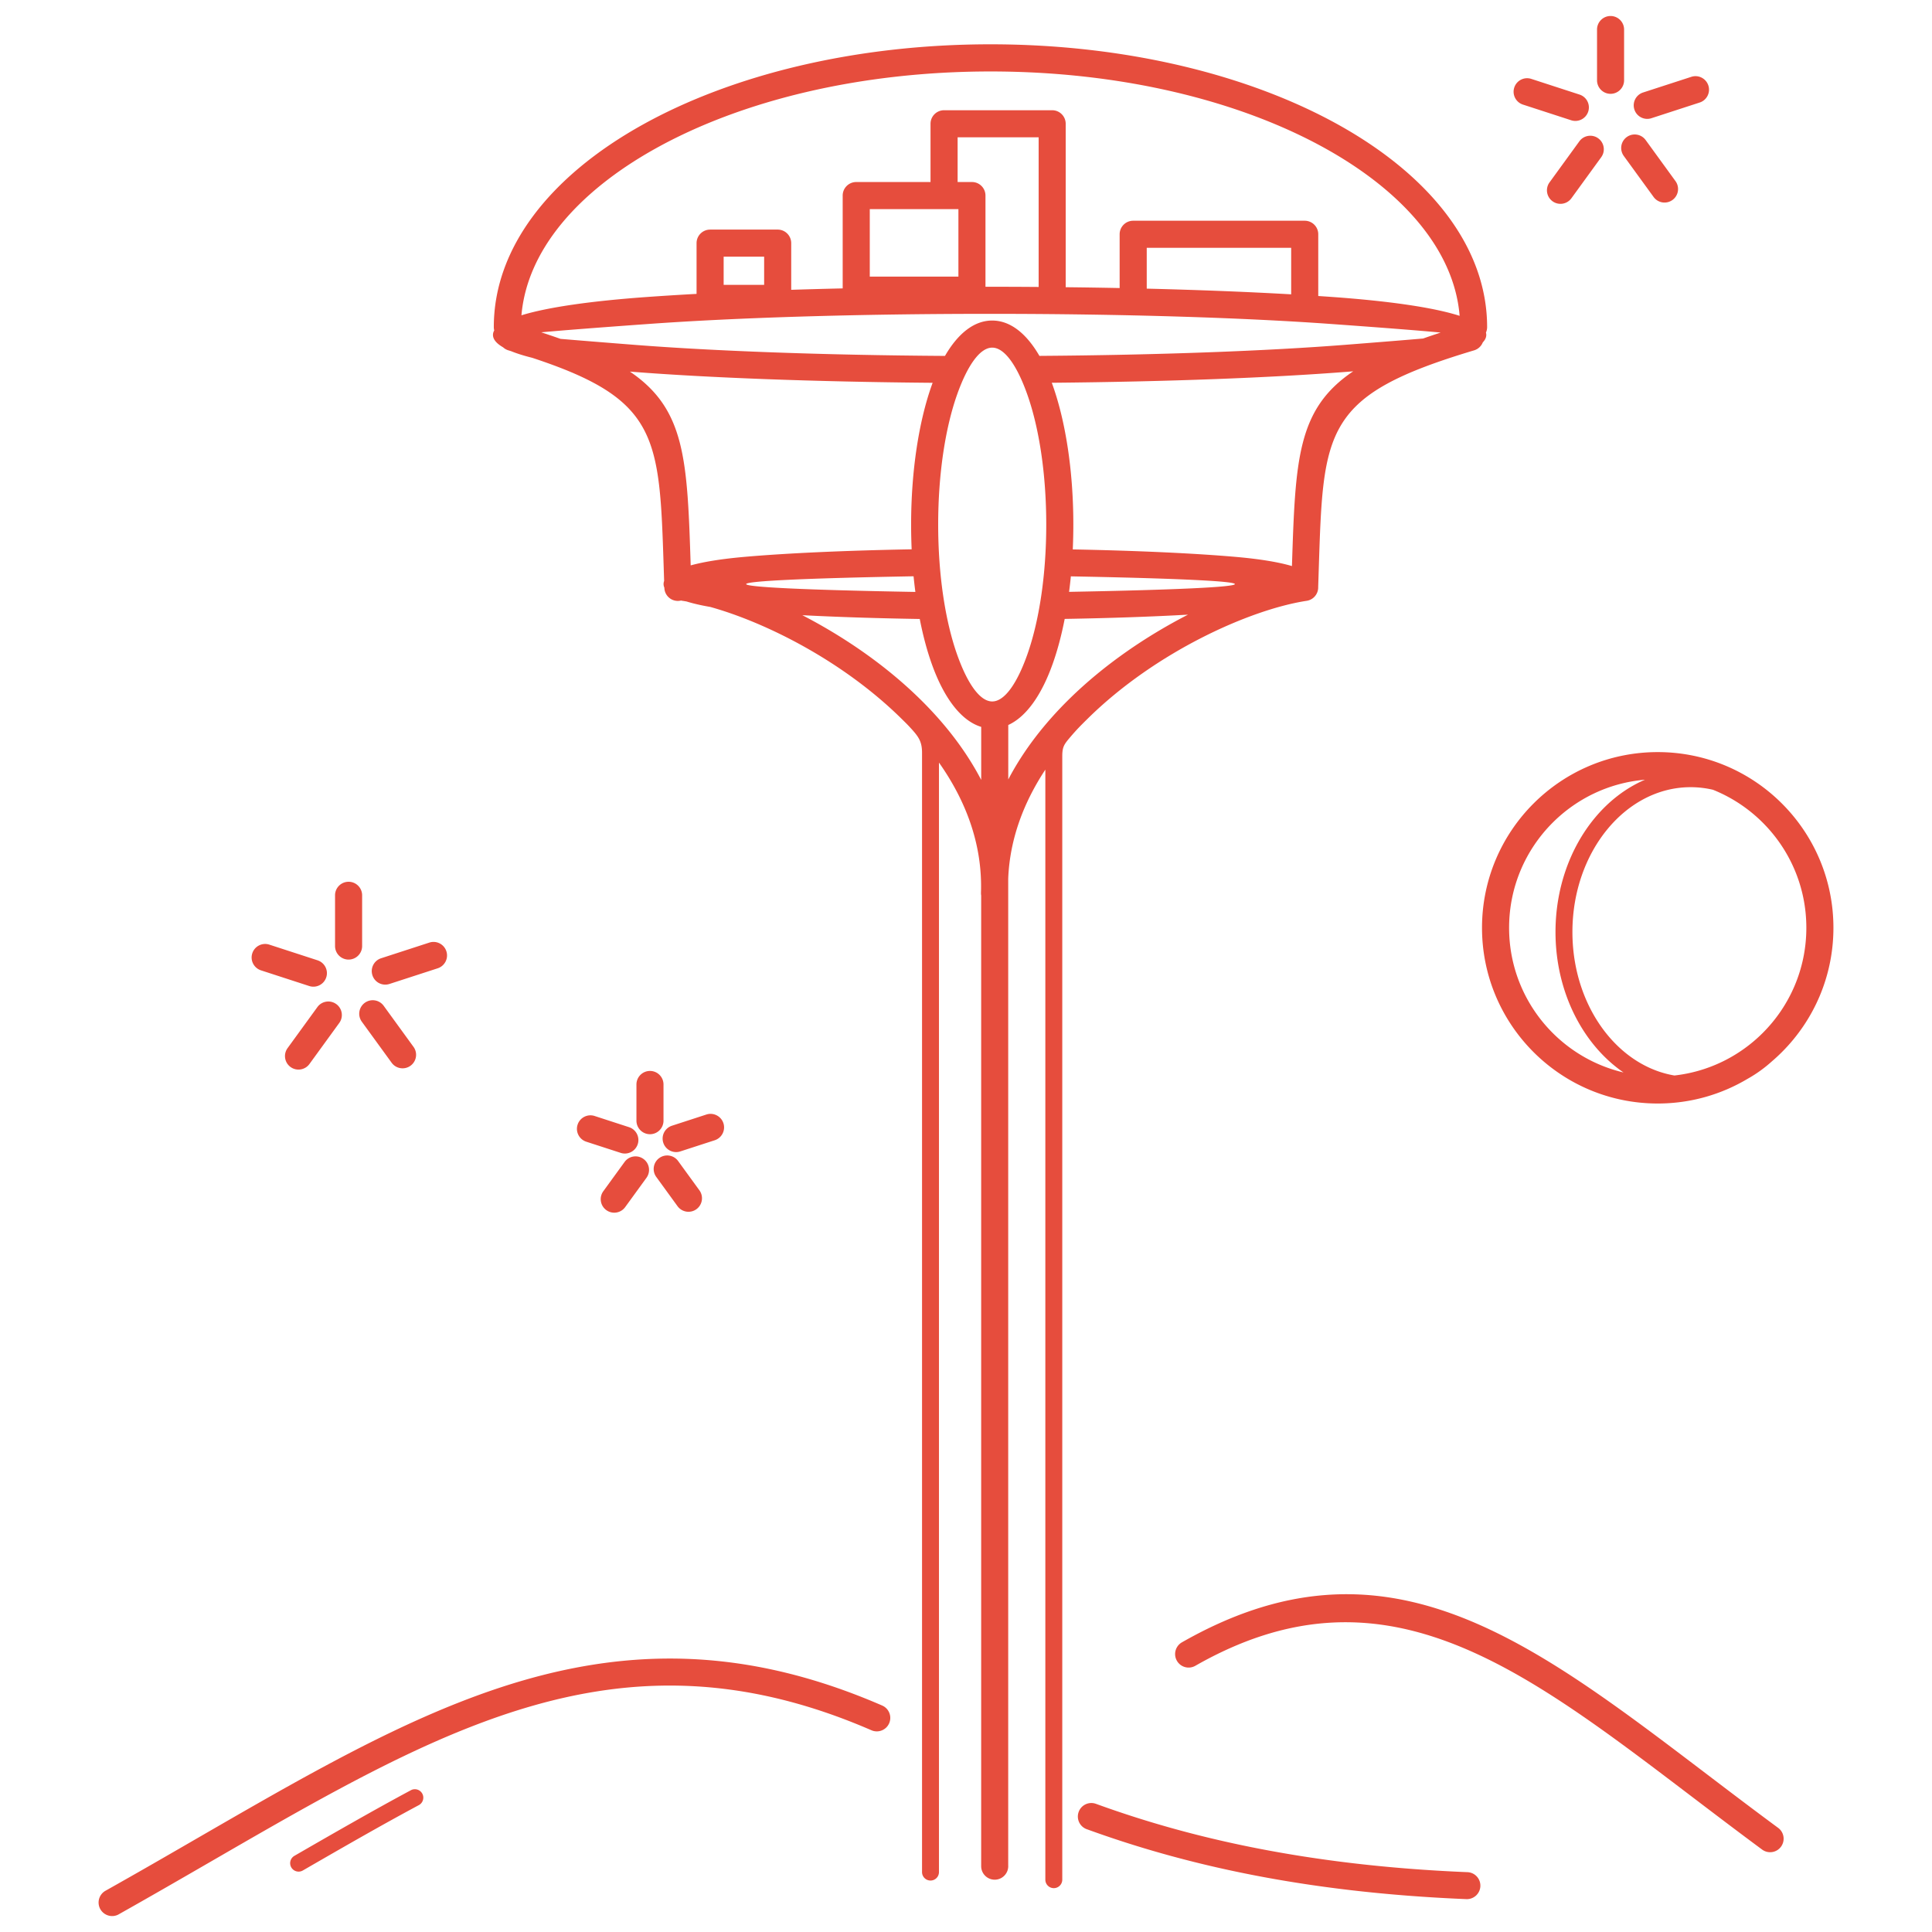 <svg width="1600" height="1600" viewBox="0 0 1200 1200" xmlns="http://www.w3.org/2000/svg"><path d="M626.23 1159.1c0 4.644-3.758 8.41-8.398 8.41a8.413 8.413 0 01-8.41-8.41V556.19a8.62 8.62 0 01-.122-1.68c1.02-30-9.382-57.18-26.09-80.867v689.14a5.25 5.25 0 01-5.257 5.258 5.265 5.265 0 01-5.258-5.258v-695.17c0-6.625-1.86-9.672-6.395-14.676-2.746-3.023-3.457-3.66-6.37-6.539-35.954-35.46-83.81-59.664-118.79-69.422-5.653-.972-10.56-2.101-14.653-3.37a70.91 70.91 0 00-2.594-.423 9.964 9.964 0 01-.851-.18 9.21 9.21 0 01-1.754.239 8.38 8.38 0 01-8.64-8.113v-.11a5.495 5.495 0 01-.493-2.258c0-.66.121-1.297.348-1.922-.098-2.941-.192-5.808-.278-8.617-2.617-81.18-3.382-104.24-81.719-130-5.125-1.273-9.504-2.652-13.066-4.105-.55-.168-1.078-.336-1.632-.504a8.318 8.318 0 01-3.313-1.883c-4.129-2.375-6.3-4.957-6.3-7.727 0-.949.265-1.87.78-2.773a8.581 8.581 0 01-.265-2.09c0-49.44 35.242-93.816 92.23-125.57 55.5-30.926 131.98-50.05 216.25-50.05 84.289 0 160.75 19.128 216.27 50.05 56.977 31.754 92.219 76.13 92.219 125.57a8.452 8.452 0 01-.73 3.434c.132.469.203.949.203 1.43 0 1.609-.73 3.156-2.16 4.644a8.407 8.407 0 01-5.426 4.969c-92.977 27.828-93.648 48.625-96.422 134.61-.122 3.973-.254 8.062-.395 12.289.168 4.234-2.867 8.015-7.152 8.664-34.883 5.316-93.707 31.465-136.03 73.21-4.465 4.403-6.73 6.673-10.766 11.399-3.84 4.512-5.004 6.035-5.004 11.977v697.74a5.265 5.265 0 01-5.258 5.258 5.265 5.265 0 01-5.258-5.258v-689.47c-13.355 20.242-22.055 42.926-23.062 67.633v613.44zm474.38-499.92c-4.668 4.21-9.707 7.848-15.059 10.836-16.355 9.77-35.473 15.395-55.906 15.395-30.133 0-57.422-12.215-77.172-31.969-19.738-19.754-31.969-47.039-31.969-77.172 0-30.133 12.227-57.422 31.969-77.16 19.754-19.754 47.039-31.969 77.172-31.969 30.133 0 57.422 12.215 77.16 31.969 19.754 19.738 31.969 47.027 31.969 77.16 0 30.133-12.215 57.422-31.969 77.172a107.585 107.585 0 01-6.191 5.734zm-92.219 6.95c-6.613-4.536-12.648-10.118-17.977-16.56-14.988-18.133-24.266-43.129-24.266-70.668 0-27.55 9.277-52.535 24.266-70.68 8.723-10.559 19.391-18.816 31.32-23.93-22.344 1.895-42.406 11.746-57.371 26.711-16.703 16.703-27.035 39.781-27.035 65.27 0 25.5 10.332 48.574 27.035 65.281 11.914 11.914 27.07 20.578 44.027 24.574zm55.523-175.6a60.796 60.796 0 00-13.812-1.599c-20.09 0-38.34 9.926-51.602 25.98-13.488 16.32-21.84 38.941-21.84 63.984 0 25.031 8.352 47.652 21.84 63.984 11.004 13.31 25.441 22.414 41.508 25.13 21.348-2.387 40.5-12.06 54.898-26.462 16.715-16.703 27.047-39.78 27.047-65.28 0-25.489-10.332-48.563-27.047-65.27a92.367 92.367 0 00-30.996-20.474zm-875.82 671.26a5.248 5.248 0 01-7.164-1.907 5.262 5.262 0 011.906-7.176c12.301-7.105 24.422-14.09 36.684-21.023 12.145-6.887 24.047-13.5 35.676-19.738 2.543-1.379 5.723-.422 7.106 2.137 1.367 2.543.406 5.723-2.137 7.105-11.797 6.325-23.594 12.875-35.473 19.61-11.785 6.683-24.06 13.753-36.602 21zm224.02-465.72c0 4.644-3.758 8.41-8.398 8.41a8.413 8.413 0 01-8.41-8.41v-22.478a8.413 8.413 0 018.41-8.41c4.644 0 8.398 3.77 8.398 8.41zm-21.395 4.042c4.402 1.43 6.816 6.168 5.387 10.57-1.442 4.414-6.168 6.828-10.586 5.387l-21.371-6.938c-4.414-1.441-6.828-6.18-5.387-10.586 1.43-4.402 6.168-6.816 10.57-5.386l21.383 6.949zm-2.785 21.602c2.722-3.758 7.98-4.598 11.734-1.87 3.758 2.71 4.586 7.968 1.86 11.722l-13.212 18.18c-2.71 3.758-7.969 4.598-11.723 1.871-3.758-2.71-4.598-7.969-1.87-11.723zm19.68 9.29a8.392 8.392 0 011.87-11.724c3.759-2.722 9.013-1.883 11.724 1.871l13.21 18.18a8.405 8.405 0 01-1.87 11.734 8.405 8.405 0 01-11.723-1.882zm14.94-15.84c-4.402 1.44-9.144-.973-10.57-5.376a8.388 8.388 0 015.387-10.586l21.371-6.949c4.403-1.43 9.145.984 10.586 5.387a8.411 8.411 0 01-5.386 10.586l-21.383 6.937zm-197.63-127.56a8.413 8.413 0 01-8.41 8.41 8.413 8.413 0 01-8.41-8.41V556.09c0-4.644 3.77-8.41 8.41-8.41 4.645 0 8.41 3.77 8.41 8.41zm-27.671 8.866c4.402 1.442 6.828 6.168 5.386 10.57-1.43 4.415-6.168 6.829-10.57 5.399l-29.977-9.742c-4.402-1.442-6.828-6.168-5.386-10.586 1.43-4.403 6.168-6.817 10.57-5.387l29.977 9.742zm-.121 29.051c2.722-3.757 7.969-4.597 11.723-1.87a8.384 8.384 0 011.87 11.722l-18.515 25.488c-2.723 3.758-7.98 4.598-11.734 1.883-3.758-2.723-4.586-7.98-1.86-11.734zm27.59 9.06a8.392 8.392 0 011.87-11.724 8.392 8.392 0 0111.724 1.871l18.527 25.5a8.392 8.392 0 01-1.871 11.723c-3.758 2.723-9.012 1.883-11.723-1.87zm17.172-23.427a8.369 8.369 0 01-10.57-5.387c-1.442-4.402.972-9.144 5.375-10.57l29.977-9.742c4.402-1.43 9.144.985 10.57 5.387 1.441 4.402-.973 9.144-5.387 10.586l-29.965 9.73zm766.86-561.29c0 4.645-3.77 8.41-8.41 8.41-4.645 0-8.399-3.77-8.399-8.41V18.352c0-4.644 3.758-8.41 8.399-8.41 4.644 0 8.41 3.77 8.41 8.41zm-27.672 8.879c4.414 1.43 6.828 6.168 5.386 10.57-1.43 4.402-6.168 6.816-10.57 5.387l-29.977-9.743c-4.402-1.43-6.816-6.168-5.386-10.57a8.386 8.386 0 0110.586-5.386l29.965 9.742zm-.121 29.039c2.722-3.758 7.98-4.598 11.723-1.871 3.757 2.723 4.597 7.98 1.87 11.734l-18.515 25.488c-2.723 3.758-7.98 4.598-11.734 1.871-3.742-2.723-4.586-7.969-1.86-11.723zm27.59 9.07a8.405 8.405 0 011.87-11.734c3.759-2.71 9.012-1.87 11.735 1.883l18.516 25.488c2.722 3.758 1.883 9.012-1.871 11.723-3.758 2.723-9.012 1.883-11.723-1.871zm17.172-23.426c-4.403 1.43-9.145-.984-10.57-5.386-1.442-4.415.972-9.145 5.375-10.586l29.977-9.73c4.402-1.442 9.144.972 10.586 5.386 1.43 4.402-.985 9.144-5.387 10.57l-29.977 9.742zm78.73 1061.9c3.718 2.746 4.5 8.004 1.738 11.723-2.746 3.72-8.004 4.5-11.723 1.739-14.375-10.621-29.34-21.996-43.895-33.06-108.29-82.331-193.02-146.76-308.16-81.058-4.02 2.28-9.145.875-11.426-3.157-2.293-4.03-.875-9.144 3.144-11.438 124.71-71.148 213.32-3.78 326.55 82.32 13.801 10.488 27.984 21.277 43.766 32.93zm-1030.7 53.7c-4.043 2.269-9.168.816-11.438-3.227-2.27-4.043-.817-9.157 3.226-11.426 20.352-11.426 39.203-22.32 57.527-32.93 27.48-15.875 53.82-31.117 79.5-44.891 56.102-30.133 109.4-53.566 165.21-62.496 56.16-8.977 114.49-3.215 180.14 25.273 4.246 1.836 6.203 6.757 4.367 11.004-1.824 4.246-6.757 6.203-11.004 4.367-62.41-27.086-117.73-32.578-170.88-24.086-53.508 8.555-105.23 31.355-159.9 60.707-25.598 13.738-51.758 28.87-79.03 44.64-18.95 10.958-38.427 22.212-57.73 33.06zm601.26-52.872c-4.356-1.57-6.614-6.383-5.028-10.738 1.57-4.355 6.383-6.601 10.738-5.027 28.836 10.488 61.61 20.062 99.648 27.539 38.125 7.488 81.383 12.863 131.06 14.902a8.379 8.379 0 018.051 8.7 8.39 8.39 0 01-8.71 8.05c-50.786-2.09-94.872-7.547-133.63-15.168-38.833-7.633-72.458-17.461-102.13-28.262zm-233.95-993.55h41.977c4.644 0 8.398 3.77 8.398 8.41v28.992a3360.94 3360.94 0 0131.969-.875v-57.66c0-4.644 3.77-8.41 8.41-8.41h46.152v-36.18c0-4.644 3.77-8.41 8.41-8.41h67.152c4.645 0 8.399 3.77 8.399 8.41v101.51c11.398.121 22.57.301 33.504.516v-33.395c0-4.656 3.77-8.41 8.41-8.41h106.54a8.406 8.406 0 018.41 8.41v38.34c2.953.203 5.844.394 8.688.601 35.53 2.543 62.914 6.528 79.117 11.711-3.278-40.152-34.465-76.703-83.258-103.89-53.102-29.594-126.67-47.89-208.12-47.89-81.445 0-155 18.3-208.11 47.89-48.66 27.121-79.812 63.54-83.23 103.56 16.32-5.027 43.285-8.878 78.035-11.375 9.625-.683 19.883-1.332 30.73-1.921v-31.512c0-4.645 3.758-8.41 8.398-8.41zm33.562 16.812h-25.152v17.496h25.152zm327.35 23.398v-28.906h-89.711v25.367c32.809.817 63.086 2.016 89.71 3.54zm-156.85-4.586v-92.94h-50.328v27.77h8.902c4.644 0 8.398 3.769 8.398 8.41v56.64h2.606c10.273 0 20.41.047 30.422.122zm-49.836-48.348h-55.055v41.941h55.055zm21 69.215c11.242 0 21.277 8.063 29.316 21.95 74.723-.54 141.46-3.087 189.8-6.864 20.016-1.57 36.492-2.89 48.504-3.926 3.48-1.222 7.129-2.46 10.906-3.695-13.164-1.246-37.008-3.11-68.52-5.363-54.023-3.875-128.82-6.266-211.6-6.266-82.766 0-157.57 2.387-211.59 6.266-30.29 2.172-53.496 3.972-66.95 5.207a476.12 476.12 0 0111.989 4.078c11.734.984 27.266 2.242 45.852 3.695 49.02 3.84 116.95 6.395 192.95 6.887 8.027-13.895 18.07-21.973 29.328-21.973zm36.996 38.641c.203.54.394 1.078.59 1.633 7.906 22.262 12.792 52.836 12.792 86.438 0 5.23-.12 10.38-.347 15.445 40.992.781 76.465 2.461 101.79 4.692 14.293 1.273 25.934 3.156 34.344 5.652 2.125-66.06 3.168-97.512 38.05-120.97-1.273.11-2.542.215-3.839.312-46.668 3.649-110.91 6.145-183.37 6.805zm11.844 120.25a319.614 319.614 0 01-1.106 9.625c134.68-2.472 139.57-7.02 1.106-9.625zm-3.828 26.426c-1.993 10.234-4.5 19.61-7.43 27.828-6.863 19.355-16.391 32.965-27.613 38.062v33.828c9.562-18.277 22.609-34.895 37.586-49.668 22.066-21.77 48.457-39.55 74.039-52.69-21.973 1.234-48.012 2.16-76.586 2.64zm-51.852 67.066c-12.574-3.804-23.258-18.098-30.758-39.238-2.915-8.207-5.426-17.566-7.415-27.78-26.914-.434-51.637-1.247-72.926-2.352 25.367 13.117 51.492 30.78 73.367 52.355 15.06 14.844 28.152 31.559 37.727 49.945v-32.93zm-40.895-83.82a290.97 290.97 0 01-1.118-9.718c-141.32 2.507-136.3 7.343 1.118 9.718zm-2.305-26.46a343.42 343.42 0 01-.336-15.396c0-33.602 4.883-64.176 12.78-86.438.192-.539.384-1.066.575-1.597-73.727-.625-139.16-3.133-186.5-6.84-.516-.035-1.02-.086-1.523-.121 34.535 23.387 35.64 54.78 37.754 120.37 8.449-2.328 19.848-4.106 33.695-5.317 25.8-2.257 61.906-3.91 103.56-4.668zm71.797-96.255c-6.36-17.94-14.125-29.027-21.758-29.027-7.645 0-15.395 11.09-21.77 29.027-7.285 20.543-11.797 49.13-11.797 80.855 0 31.727 4.512 60.312 11.797 80.855 6.37 17.941 14.125 29.027 21.77 29.027 7.633 0 15.395-11.09 21.758-29.027 7.285-20.543 11.797-49.129 11.797-80.855 0-31.727-4.512-60.312-11.797-80.855z" fill="#e64d3d"/></svg>